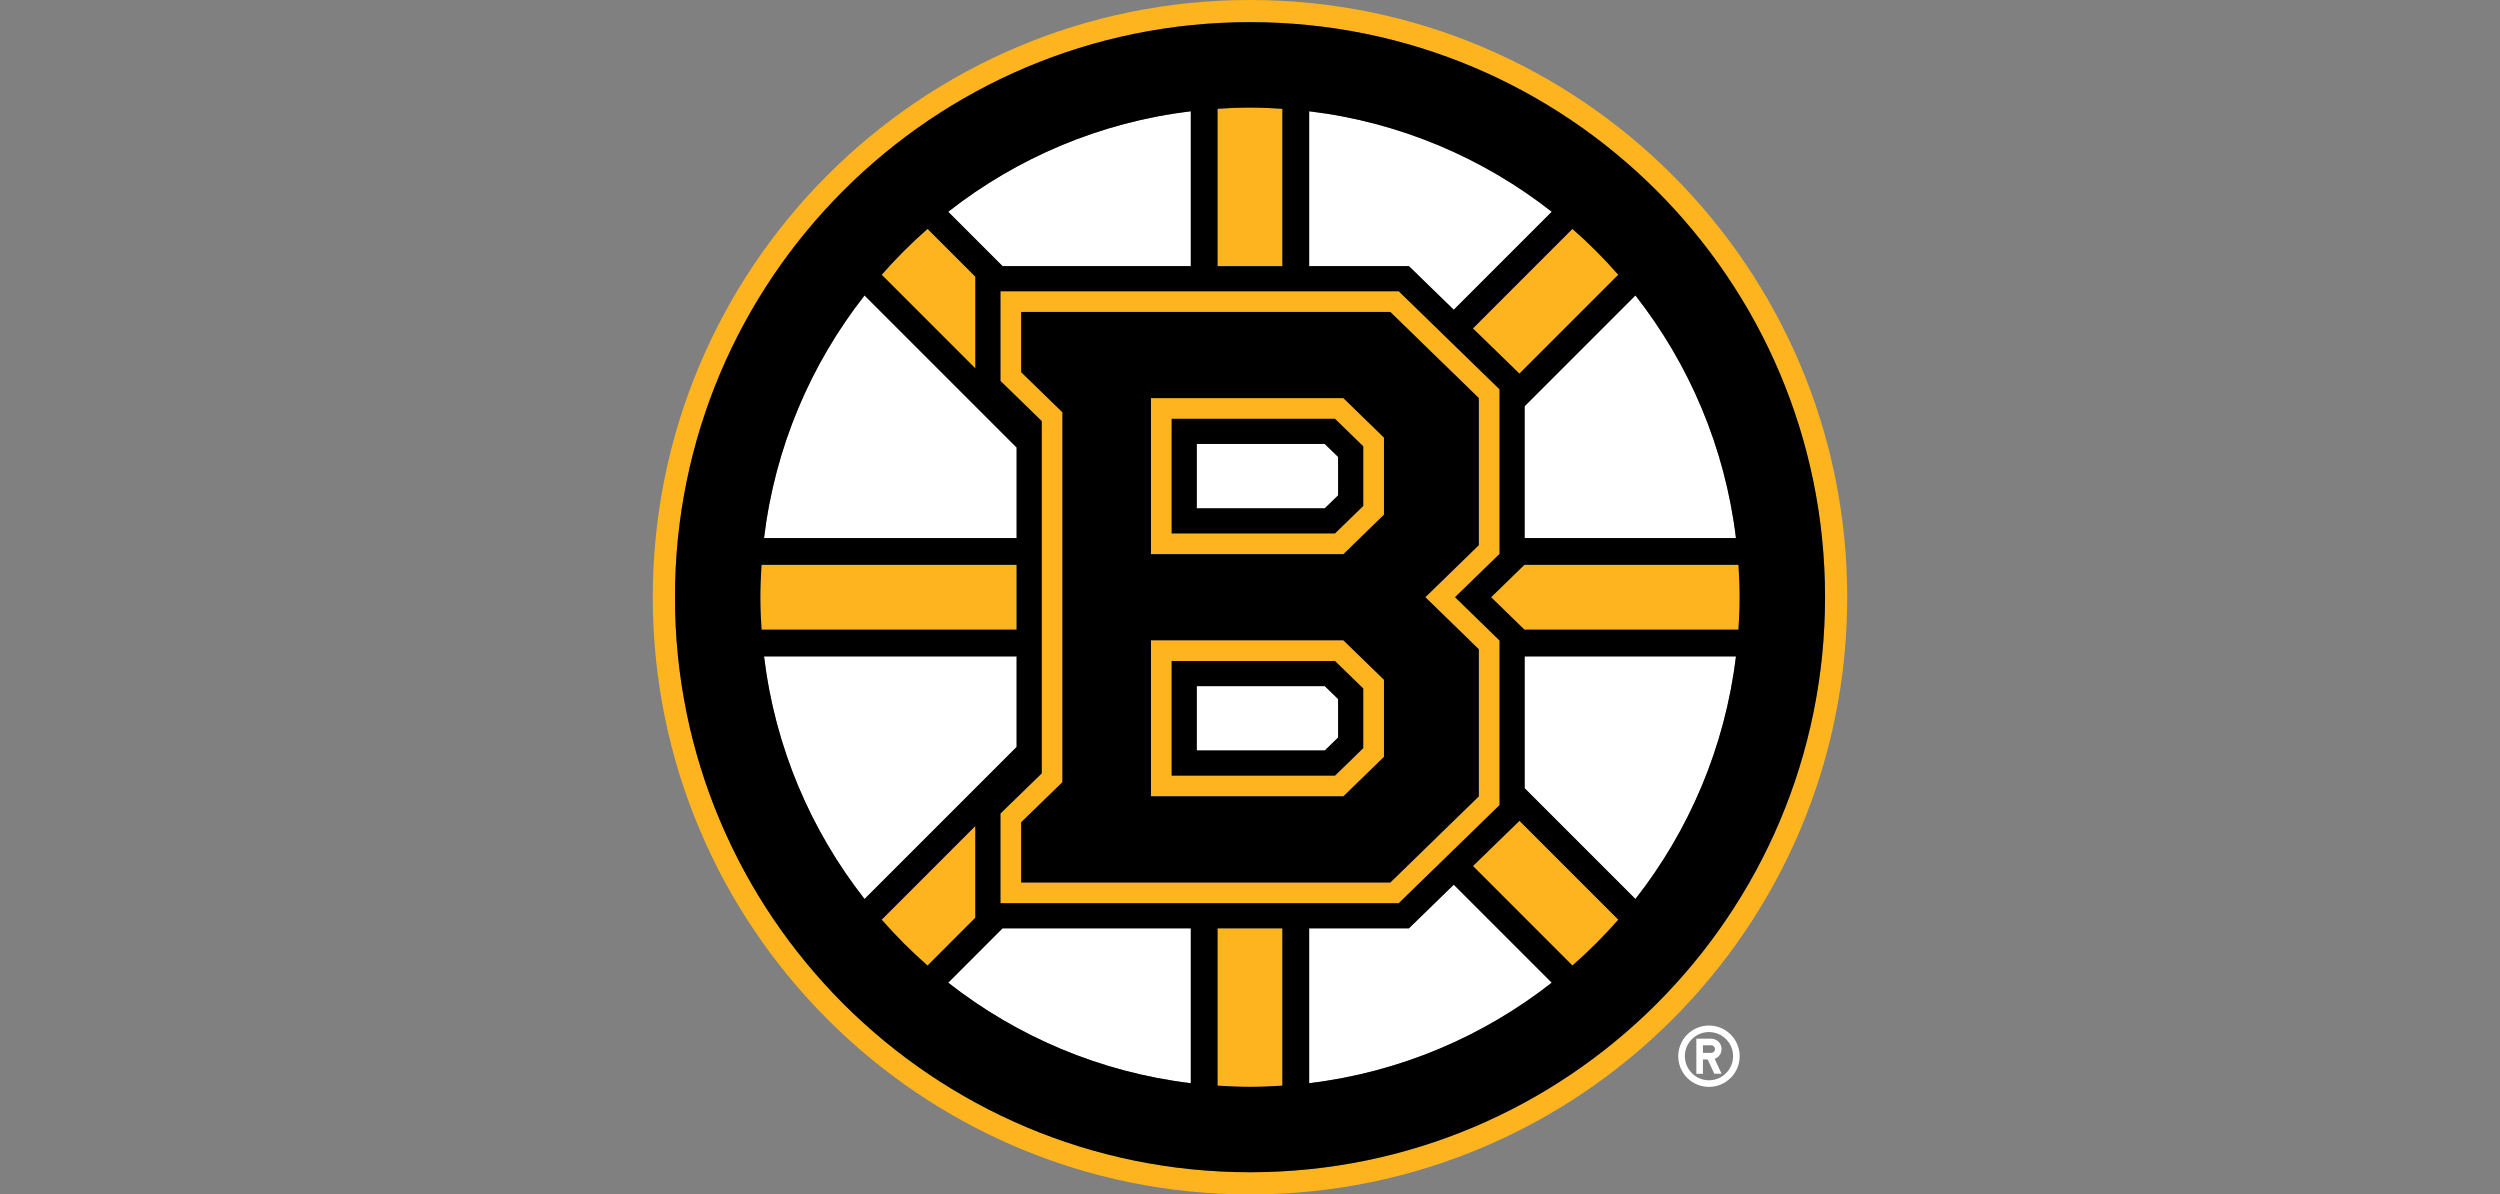 <svg width="360" height="172" viewBox="0 0 360 172" fill="none" xmlns="http://www.w3.org/2000/svg">
<rect x="0" y="0" width="360" height="172" fill="#808080" stroke="none"/>
<path d="M171.478 133.677H144.368L136.544 141.504C146.413 149.24 158.391 154.401 171.478 155.982V133.677Z" fill="white"/>
<path d="M202.887 133.677H188.52V155.982C201.607 154.401 213.585 149.24 223.453 141.504L209.342 127.393L202.887 133.677Z" fill="white"/>
<path d="M146.393 107.559V94.519H110.018C111.594 107.605 116.756 119.588 124.491 129.457L146.393 107.559Z" fill="white"/>
<path d="M146.393 64.441L124.495 42.543C116.76 52.416 111.599 64.39 110.022 77.481H146.397V64.441H146.393Z" fill="white"/>
<path d="M209.342 44.607L223.453 30.495C213.585 22.755 201.607 17.599 188.52 16.022V38.323H202.887L209.342 44.607Z" fill="white"/>
<path d="M219.548 94.519V113.504L235.501 129.457C243.241 119.588 248.397 107.605 249.983 94.519H219.548V94.519Z" fill="white"/>
<path d="M171.478 38.323V16.022C158.391 17.594 146.417 22.755 136.544 30.495L144.368 38.323H171.478V38.323Z" fill="white"/>
<path d="M219.549 77.481H249.979C248.398 64.39 243.236 52.416 235.496 42.543L219.544 58.496V77.481H219.549Z" fill="white"/>
<path d="M192.688 71.332V65.795L190.768 63.931H172.334V73.196H190.768L192.688 71.332Z" fill="white"/>
<path d="M192.688 106.205V100.668L190.768 98.803H172.334V108.069H190.768L192.688 106.205Z" fill="white"/>
<path d="M246.088 156.511C248.532 156.511 250.512 154.536 250.512 152.092C250.512 149.652 248.536 147.677 246.088 147.677C243.649 147.677 241.668 149.652 241.668 152.092C241.668 154.536 243.649 156.511 246.088 156.511ZM246.088 148.618C248.012 148.618 249.566 150.172 249.566 152.087C249.566 154.002 248.012 155.56 246.088 155.56C244.173 155.56 242.619 154.002 242.619 152.087C242.619 150.172 244.173 148.618 246.088 148.618Z" fill="white"/>
<path d="M245.221 152.565H245.903L246.858 154.619H247.906L246.909 152.476C247.489 152.272 247.906 151.716 247.906 151.067C247.906 150.241 247.234 149.569 246.408 149.569H244.275V154.624H245.221V152.565ZM245.221 150.515H246.408C246.71 150.515 246.955 150.761 246.955 151.067C246.955 151.373 246.71 151.614 246.408 151.614H245.221V150.515Z" fill="white"/>
<path d="M180 172C227.496 172 266 133.501 266 86C265.995 38.504 227.491 0 180 0C132.504 0 94 38.504 94 86C94 133.496 132.504 172 180 172ZM180 3.195C225.729 3.195 262.805 40.271 262.805 86C262.805 131.734 225.729 168.805 180 168.805C134.271 168.805 97.195 131.734 97.195 86C97.191 40.271 134.266 3.195 180 3.195Z" fill="#FDB41F"/>
<path d="M233.032 39.566C230.982 37.224 228.77 35.017 226.424 32.962L212.099 47.292L218.795 53.803L233.032 39.566Z" fill="#FDB41F"/>
<path d="M184.666 15.66C183.122 15.558 181.568 15.489 180.001 15.489C178.429 15.489 176.875 15.558 175.326 15.66V38.323H184.666V15.66Z" fill="#FDB41F"/>
<path d="M140.447 39.844L133.566 32.962C131.214 35.017 129.012 37.224 126.962 39.566L140.447 53.056V39.844Z" fill="#FDB41F"/>
<path d="M133.566 139.038L140.443 132.156V118.949L126.962 132.434C129.012 134.776 131.219 136.983 133.566 139.038Z" fill="#FDB41F"/>
<path d="M146.392 81.33H109.66C109.558 82.874 109.488 84.428 109.488 86C109.488 87.572 109.562 89.13 109.66 90.67H146.392V81.33Z" fill="#FDB41F"/>
<path d="M214.714 86L219.514 90.67H250.339C250.436 89.125 250.506 87.567 250.506 86C250.506 84.428 250.436 82.874 250.339 81.33H219.514L214.714 86Z" fill="#FDB41F"/>
<path d="M212.099 124.708L226.424 139.038C228.77 136.983 230.973 134.776 233.032 132.434L218.795 118.197L212.099 124.708Z" fill="#FDB41F"/>
<path d="M175.326 156.335C176.875 156.437 178.429 156.507 180.001 156.507C181.573 156.507 183.122 156.433 184.666 156.335V133.677H175.326V156.335Z" fill="#FDB41F"/>
<path d="M199.292 108.992V97.881L193.449 92.2H165.736V114.673H193.449L199.292 108.992ZM168.727 111.686V95.186H192.244L196.311 99.142V107.731L192.244 111.686H168.727V111.686Z" fill="#FDB41F"/>
<path d="M199.292 74.114V63.008L193.449 57.322H165.736V79.795H193.449L199.292 74.114ZM168.727 76.813V60.313H192.244L196.311 64.274V72.862L192.244 76.818H168.727V76.813Z" fill="#FDB41F"/>
<path d="M150.005 111.366L144.06 117.149V130.064H201.415L215.935 115.934V92.237L209.526 86L215.935 79.767V56.066L201.42 41.94H144.065V54.855L150.01 60.638V111.366H150.005ZM147.047 53.589V44.926H200.205L212.948 57.327V78.506L205.246 86L212.948 93.498V114.677L200.205 127.082H147.047V118.41L152.992 112.632V59.372L147.047 53.589Z" fill="#FDB41F"/>
<path d="M180 168.8C225.729 168.8 262.805 131.729 262.805 85.995C262.805 40.266 225.729 3.19 180 3.19C134.271 3.19 97.195 40.266 97.195 85.995C97.191 131.729 134.266 168.8 180 168.8ZM126.963 132.434L140.443 118.948V132.16L133.566 139.042C131.22 136.983 129.012 134.776 126.963 132.434ZM144.065 54.851V41.94H201.42L215.935 56.066V79.763L209.526 85.995L215.935 92.233V115.934L201.42 130.06H144.065V117.144L150.01 111.362V60.638L144.065 54.851ZM136.543 141.505L144.367 133.677H171.477V155.982C158.39 154.401 146.412 149.24 136.543 141.505ZM180 156.506C178.428 156.506 176.875 156.432 175.326 156.335V133.677H184.665V156.335C183.121 156.437 181.568 156.506 180 156.506ZM188.519 155.982V133.677H202.886L209.341 127.393L223.452 141.505C213.584 149.24 201.606 154.401 188.519 155.982ZM226.43 139.038L212.105 124.708L218.801 118.197L233.038 132.434C230.979 134.776 228.776 136.983 226.43 139.038ZM235.5 129.457L219.548 113.504V94.519H249.978C248.397 107.605 243.235 119.588 235.5 129.457ZM250.507 86C250.507 87.572 250.437 89.13 250.34 90.67H219.515L214.716 86L219.515 81.33H250.34C250.437 82.874 250.507 84.428 250.507 86ZM249.978 77.481H219.548V58.496L235.5 42.543C243.235 52.411 248.397 64.39 249.978 77.481ZM233.033 39.566L218.796 53.803L212.1 47.292L226.425 32.962C228.776 35.017 230.983 37.224 233.033 39.566ZM223.452 30.495L209.341 44.607L202.886 38.323H188.519V16.022C201.606 17.599 213.584 22.756 223.452 30.495ZM180 15.493C181.572 15.493 183.121 15.563 184.665 15.665V38.328H175.326V15.66C176.875 15.558 178.428 15.493 180 15.493ZM171.477 16.022V38.323H144.371L136.543 30.495C146.412 22.756 158.39 17.599 171.477 16.022ZM133.566 32.962L140.448 39.844V53.056L126.963 39.566C129.012 37.224 131.215 35.017 133.566 32.962ZM124.496 42.543L146.393 64.441V77.481H110.018C111.594 64.39 116.756 52.411 124.496 42.543ZM109.489 86C109.489 84.428 109.563 82.874 109.661 81.33H146.393V90.67H109.661C109.559 89.126 109.489 87.567 109.489 86ZM146.393 94.519V107.559L124.496 129.457C116.76 119.588 111.599 107.605 110.022 94.519H146.393V94.519Z" fill="black"/>
<path d="M196.304 64.269L192.237 60.309H168.721V76.809H192.237L196.304 72.853V64.269V64.269ZM192.687 71.332L190.767 73.201H172.334V63.931H190.767L192.687 65.795V71.332Z" fill="black"/>
<path d="M196.304 99.142L192.237 95.187H168.721V111.686H192.237L196.304 107.731V99.142V99.142ZM192.687 106.205L190.767 108.069H172.334V98.799H190.767L192.687 100.668V106.205Z" fill="black"/>
<path d="M147.047 118.406V127.078H200.205L212.949 114.673V93.494L205.246 85.995L212.949 78.501V57.323L200.205 44.922H147.047V53.59L152.992 59.372V112.628L147.047 118.406ZM165.735 57.327H193.448L199.291 63.013V74.119L193.448 79.805H165.735V57.327V57.327ZM165.735 92.2H193.448L199.291 97.881V108.992L193.448 114.673H165.735V92.2V92.2Z" fill="black"/>
</svg>
